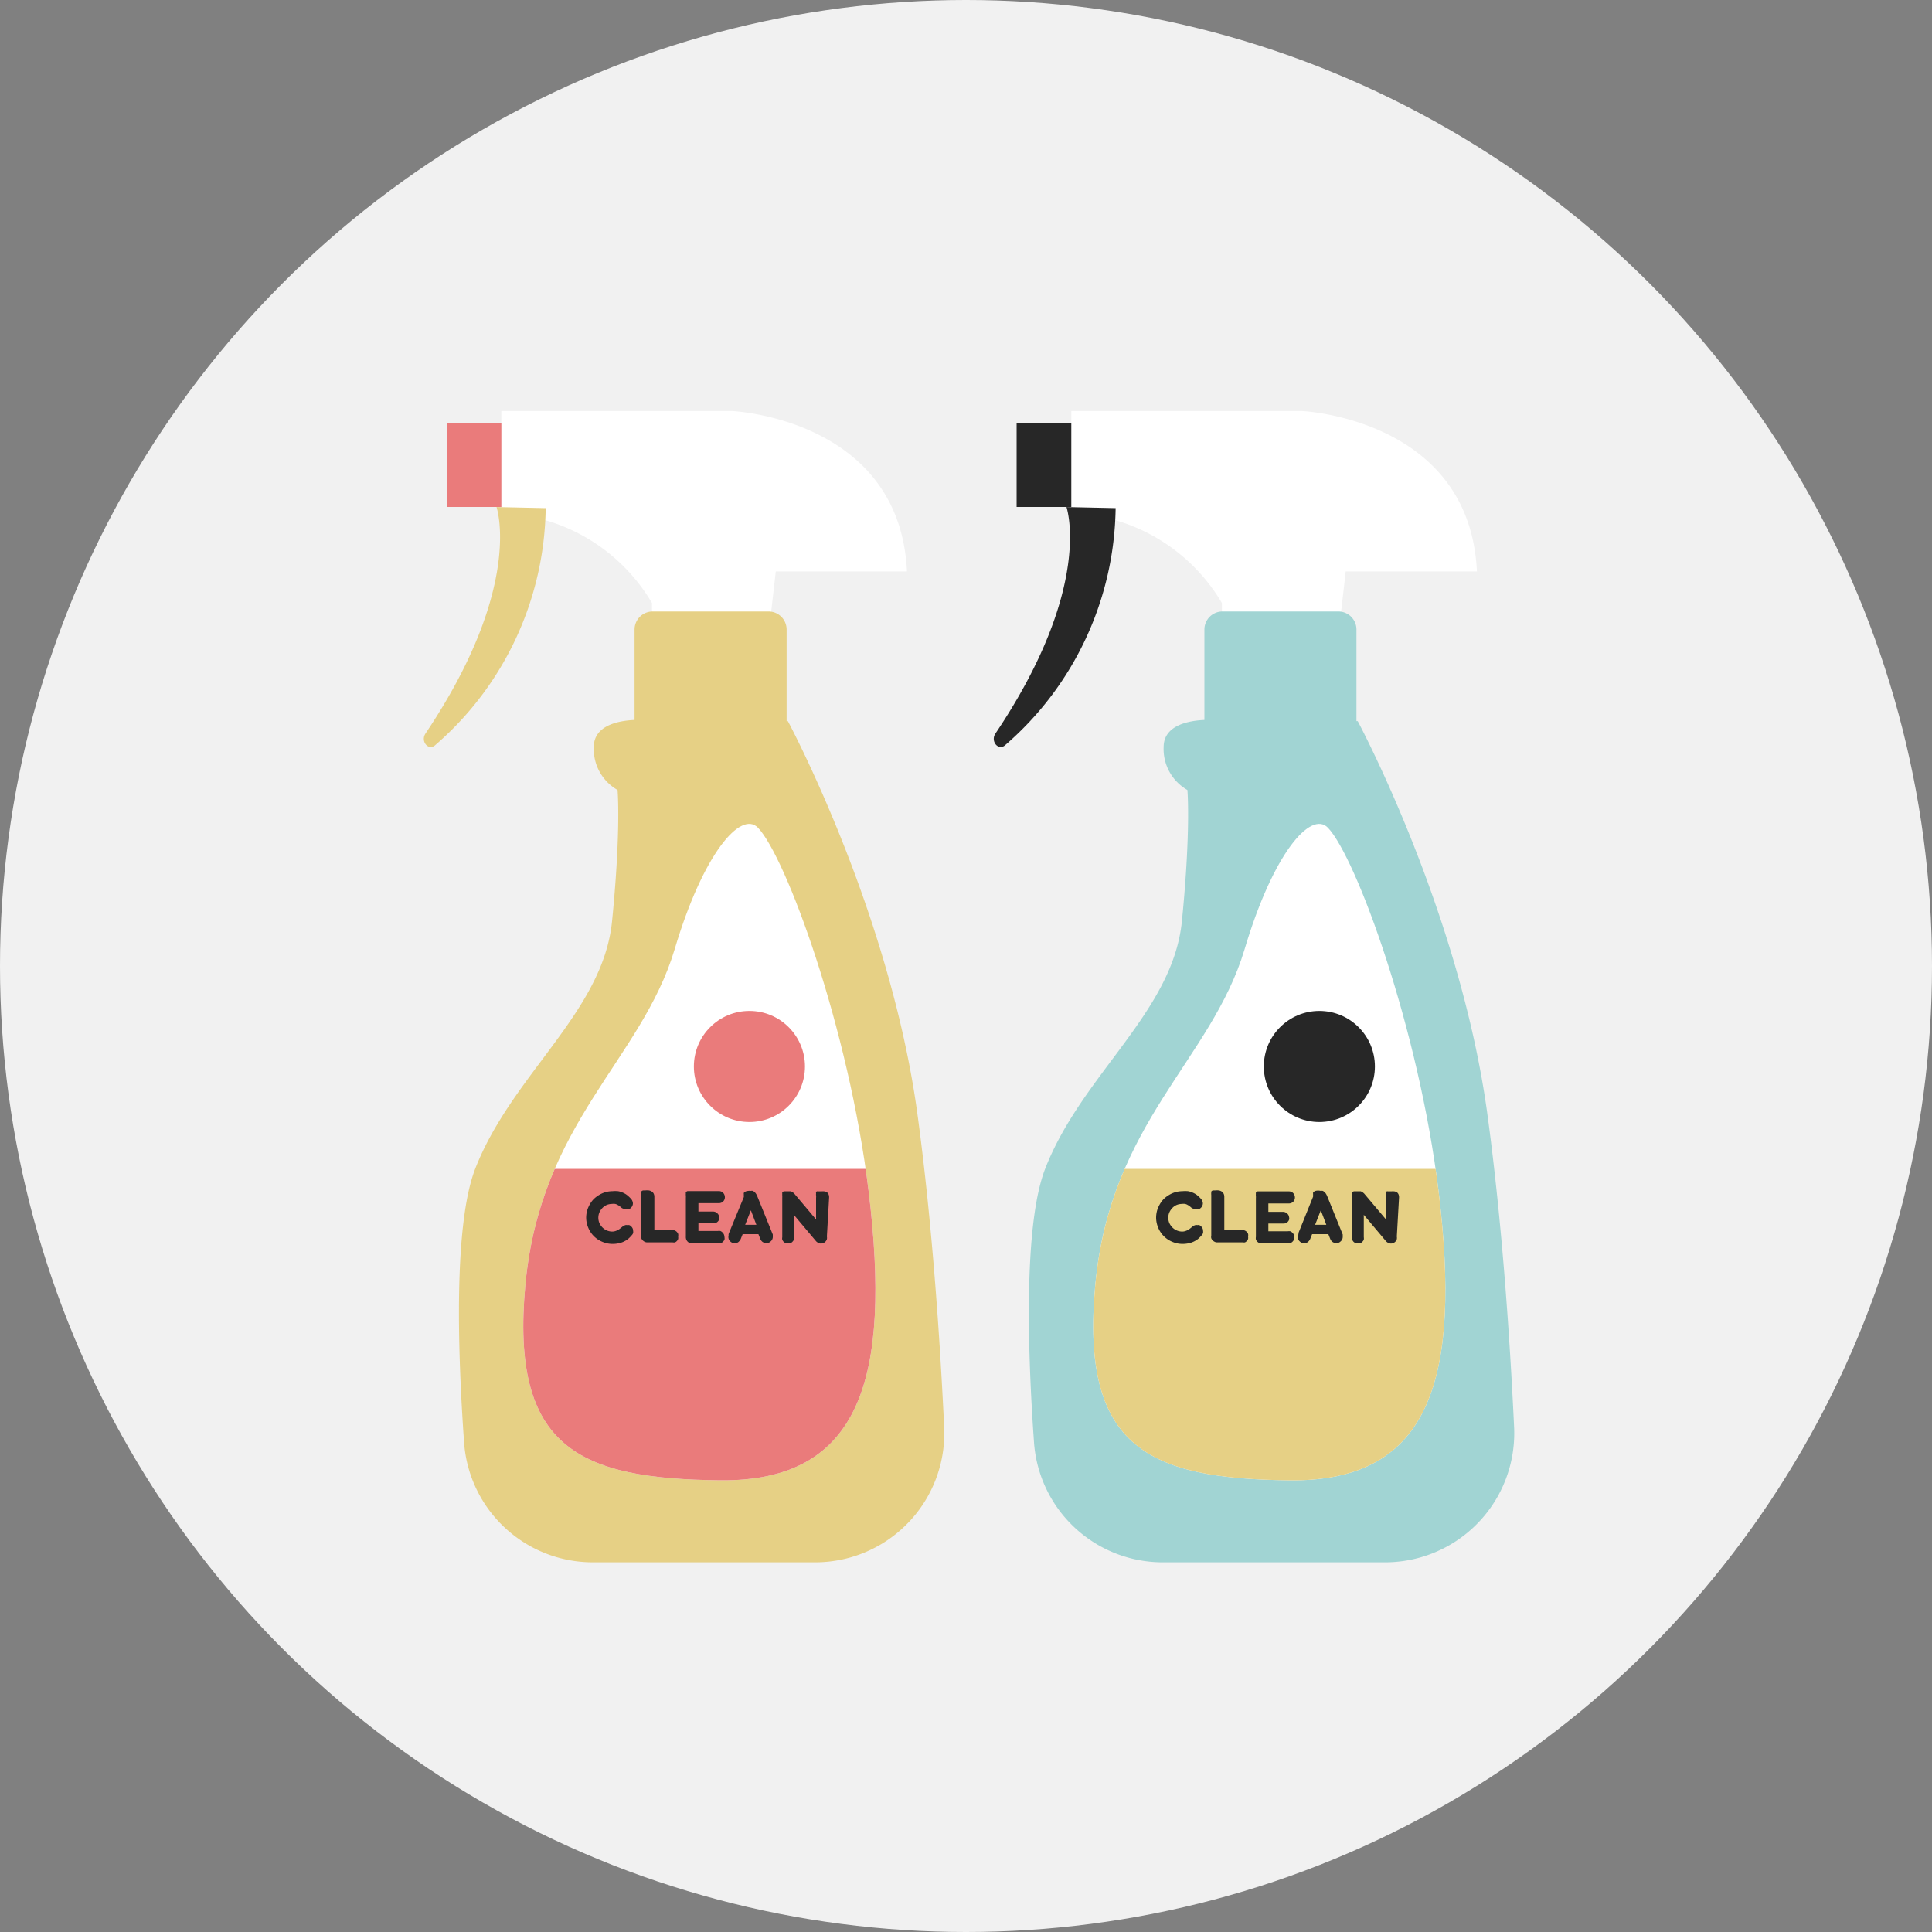<svg id="Слой_1" data-name="Слой 1" xmlns="http://www.w3.org/2000/svg" xmlns:xlink="http://www.w3.org/1999/xlink" viewBox="0 0 200 200"><rect x="0" y="0" width="200" height="200" fill="#808080" stroke="none"/><defs><style>.cls-1{fill:none;}.cls-2{fill:#f1f1f1;}.cls-3{fill:#fff;}.cls-4{fill:#ea7b7b;}.cls-5{fill:#e6d085;}.cls-6{clip-path:url(#clip-path);}.cls-7{fill:#272727;}.cls-8{fill:#a1d4d3;}.cls-9{clip-path:url(#clip-path-2);}</style><clipPath id="clip-path"><path class="cls-1" d="M78.46,85.68c2.89,3,9.41,20.72,11.47,37.71,2.32,19.18-.78,30-15.37,29.85s-21.73-3.32-20.18-20.19,12-23.29,15.45-34.75C72.81,88.28,76.7,83.89,78.46,85.68Z"/></clipPath><clipPath id="clip-path-2"><path class="cls-1" d="M137.46,85.68c2.89,3,9.41,20.72,11.47,37.71,2.32,19.18-.78,30-15.37,29.85s-21.73-3.32-20.18-20.19,12-23.29,15.45-34.75C131.81,88.28,135.7,83.89,137.46,85.68Z"/></clipPath></defs><title>Иконки_для_каталога NEW</title><circle class="cls-2" cx="100" cy="100" r="100"/><path class="cls-3" d="M51.9,42.55H75.79s17.35.76,18.1,16.6H80.31l-.75,6.54H67.49V62.42A18.93,18.93,0,0,0,51.9,53.11Z"/><rect class="cls-4" x="46.24" y="43.81" width="5.66" height="8.67"/><path class="cls-5" d="M51.4,52.49s2.85,8.25-7.35,23.44c-.55.81.31,1.83,1,1.21A33,33,0,0,0,56.49,52.6Z"/><path class="cls-5" d="M95,115.53C92.18,94.41,81.56,74.65,81.56,74.65h-.13V65.17a1.87,1.87,0,0,0-1.87-1.87h-12a1.87,1.87,0,0,0-1.87,1.87v9.36c-1.62.07-4.22.54-4.22,2.8a4.88,4.88,0,0,0,2.46,4.45s.37,4.15-.57,13.58S53,111.2,49.19,121c-2.2,5.71-1.84,18.56-1.15,28.31a13.36,13.36,0,0,0,13.34,12.42h23a13.37,13.37,0,0,0,13.36-14C97.31,138.63,96.49,126.54,95,115.53Z"/><path class="cls-3" d="M78.46,85.68c2.89,3,9.41,20.72,11.47,37.71,2.32,19.18-.78,30-15.37,29.85s-21.73-3.32-20.18-20.19,12-23.29,15.45-34.75C72.81,88.28,76.7,83.89,78.46,85.68Z"/><g class="cls-6"><rect class="cls-4" x="49.19" y="121" width="46.54" height="34.47"/></g><circle class="cls-4" cx="77.58" cy="110.4" r="5.75"/><path class="cls-7" d="M64.38,125.06l-.2-.17a1.14,1.14,0,0,0-.23-.15.81.81,0,0,0-.27-.11,1.15,1.15,0,0,0-.33,0,1.46,1.46,0,0,0-.55.11,1.4,1.4,0,0,0-.44.31,1.62,1.62,0,0,0-.31.46,1.43,1.43,0,0,0,0,1.1,1.57,1.57,0,0,0,.31.45,1.44,1.44,0,0,0,1,.43,1.06,1.06,0,0,0,.37-.06,1.51,1.51,0,0,0,.29-.13,2.48,2.48,0,0,0,.26-.19l.27-.22.19-.07a.44.44,0,0,1,.2,0,.69.69,0,0,1,.2,0,.44.44,0,0,1,.18.12.6.6,0,0,1,.22.47.69.69,0,0,1,0,.24.65.65,0,0,1-.15.23,3,3,0,0,1-.4.4,2.4,2.4,0,0,1-.46.27,2.16,2.16,0,0,1-.51.16,2.93,2.93,0,0,1-.61.06,2.68,2.68,0,0,1-1.06-.22,2.67,2.67,0,0,1-1.45-1.45,2.72,2.72,0,0,1-.22-1.06,2.84,2.84,0,0,1,.1-.72,2.9,2.9,0,0,1,.28-.65,2.56,2.56,0,0,1,.42-.56,2.93,2.93,0,0,1,.56-.42,2.71,2.71,0,0,1,.65-.28,2.84,2.84,0,0,1,.72-.1,3.27,3.27,0,0,1,.57,0,2,2,0,0,1,.49.15,2,2,0,0,1,.45.26,3.68,3.68,0,0,1,.41.39.67.67,0,0,1,.13.21.71.71,0,0,1,.06.25.65.65,0,0,1-.2.46,1.09,1.09,0,0,1-.17.13.54.54,0,0,1-.22,0,.69.69,0,0,1-.24,0A1,1,0,0,1,64.38,125.06Z"/><path class="cls-7" d="M70.2,128a.75.75,0,0,1,0,.26.57.57,0,0,1-.13.21.67.67,0,0,1-.19.14.7.7,0,0,1-.25,0H67a.58.58,0,0,1-.26-.06.8.8,0,0,1-.21-.15.64.64,0,0,1-.14-.22.59.59,0,0,1,0-.27v-4l0-.22a.76.76,0,0,1,0-.21.2.2,0,0,1,0-.11.24.24,0,0,1,.06-.09.46.46,0,0,1,.14-.05l.21,0a2,2,0,0,1,.36,0,.77.77,0,0,1,.3.11.51.51,0,0,1,.2.21.72.72,0,0,1,.08.35v3.43h1.86a.7.7,0,0,1,.25.05.64.64,0,0,1,.35.35A.58.58,0,0,1,70.2,128Z"/><path class="cls-7" d="M75,128.07a.71.71,0,0,1,0,.26.8.8,0,0,1-.15.21.6.6,0,0,1-.21.14.81.81,0,0,1-.27,0H71.68a.87.87,0,0,1-.28,0,.66.66,0,0,1-.22-.15.69.69,0,0,1-.14-.22A.78.78,0,0,1,71,128v-4a1.81,1.81,0,0,0,0-.23.76.76,0,0,1,0-.21.23.23,0,0,1,0-.12.16.16,0,0,1,.06-.08.26.26,0,0,1,.13-.06l.2,0h3a.69.69,0,0,1,.36.09.66.66,0,0,1,.21.23.68.68,0,0,1,.08.31.66.66,0,0,1-.07.3.6.6,0,0,1-.22.23.64.64,0,0,1-.36.09H72.3v.87h1.53a.6.6,0,0,1,.29.08.72.72,0,0,1,.21.18.54.54,0,0,1,.11.27.52.52,0,0,1,0,.3.62.62,0,0,1-.22.28.58.58,0,0,1-.35.1H72.3v.8h2a.81.81,0,0,1,.27,0,.6.6,0,0,1,.21.14.62.62,0,0,1,.15.2A.76.76,0,0,1,75,128.07Z"/><path class="cls-7" d="M77.72,123.28a.51.51,0,0,1,.22,0,.83.83,0,0,1,.18.13.9.9,0,0,1,.15.18,2.12,2.12,0,0,1,.11.21l1.62,4,0,.12s0,.08,0,.12a.58.58,0,0,1-.06.26.54.54,0,0,1-.16.21.57.57,0,0,1-.28.16.55.55,0,0,1-.31,0,.65.65,0,0,1-.28-.13.72.72,0,0,1-.2-.28l-.2-.5H76.88l-.2.5a.87.87,0,0,1-.26.33.63.63,0,0,1-.38.11.64.64,0,0,1-.28-.07.79.79,0,0,1-.22-.18.53.53,0,0,1-.12-.25.57.57,0,0,1,0-.29s0-.1,0-.14a1.21,1.21,0,0,1,.05-.14L77,123.92a.57.57,0,0,0,0-.14l0-.15a.5.5,0,0,1,0-.13.23.23,0,0,1,.11-.11.38.38,0,0,1,.18-.08A1.12,1.12,0,0,1,77.72,123.28Zm-.58,3.51H78.3l-.57-1.5Z"/><path class="cls-7" d="M85.6,128a.82.82,0,0,1,0,.28.73.73,0,0,1-.13.23.65.65,0,0,1-.21.16.6.6,0,0,1-.27.06.55.55,0,0,1-.28-.07.69.69,0,0,1-.24-.18l-2.29-2.72v2.31a.71.71,0,0,1,0,.26.6.6,0,0,1-.14.21.48.48,0,0,1-.2.14.7.7,0,0,1-.25,0,.76.76,0,0,1-.27,0,.6.6,0,0,1-.21-.14.74.74,0,0,1-.13-.21.53.53,0,0,1,0-.25V124a1.55,1.55,0,0,0,0-.21,1.64,1.64,0,0,1,0-.22.22.22,0,0,1,0-.11.16.16,0,0,1,.06-.08.3.3,0,0,1,.14-.06l.21,0h.26l.21,0,.18.08.18.16,2.26,2.68V124a1,1,0,0,0,0-.24.76.76,0,0,1,0-.21.25.25,0,0,1,0-.13.16.16,0,0,1,.07-.09.61.61,0,0,1,.17,0l.3,0a1.66,1.66,0,0,1,.32,0,.73.73,0,0,1,.26.09.51.51,0,0,1,.17.21.75.75,0,0,1,.06.33Z"/><path class="cls-3" d="M110.9,42.55h23.89s17.35.76,18.1,16.6H139.31l-.75,6.54H126.49V62.42a18.93,18.93,0,0,0-15.59-9.31Z"/><rect class="cls-7" x="105.24" y="43.81" width="5.66" height="8.67"/><path class="cls-7" d="M110.4,52.49s2.85,8.25-7.35,23.44c-.55.81.31,1.83,1,1.21A33,33,0,0,0,115.49,52.6Z"/><path class="cls-8" d="M154,115.53c-2.83-21.12-13.45-40.88-13.45-40.88h-.13V65.17a1.87,1.87,0,0,0-1.87-1.87h-12a1.87,1.87,0,0,0-1.87,1.87v9.36c-1.62.07-4.22.54-4.22,2.8a4.88,4.88,0,0,0,2.46,4.45s.37,4.15-.57,13.58S112,111.2,108.19,121c-2.2,5.71-1.84,18.56-1.15,28.31a13.36,13.36,0,0,0,13.34,12.42h23a13.37,13.37,0,0,0,13.36-14C156.31,138.63,155.49,126.54,154,115.53Z"/><path class="cls-3" d="M137.46,85.68c2.89,3,9.41,20.72,11.47,37.71,2.32,19.18-.78,30-15.37,29.85s-21.73-3.32-20.18-20.19,12-23.29,15.45-34.75C131.81,88.28,135.7,83.89,137.46,85.68Z"/><g class="cls-9"><rect class="cls-5" x="108.19" y="121" width="46.54" height="34.47"/></g><circle class="cls-7" cx="136.58" cy="110.4" r="5.75"/><path class="cls-7" d="M123.38,125.06l-.2-.17a1.14,1.14,0,0,0-.23-.15.81.81,0,0,0-.27-.11,1.15,1.15,0,0,0-.33,0,1.46,1.46,0,0,0-.55.11,1.4,1.4,0,0,0-.44.31,1.62,1.62,0,0,0-.31.46,1.43,1.43,0,0,0,0,1.1,1.57,1.57,0,0,0,.31.45,1.44,1.44,0,0,0,1,.43,1.06,1.06,0,0,0,.37-.06,1.51,1.51,0,0,0,.29-.13,2.48,2.48,0,0,0,.26-.19l.27-.22.19-.07a.44.44,0,0,1,.2,0,.69.69,0,0,1,.2,0,.44.44,0,0,1,.18.12.6.6,0,0,1,.22.47.69.69,0,0,1,0,.24.65.65,0,0,1-.15.23,3,3,0,0,1-.4.4,2.4,2.4,0,0,1-.46.27,2.16,2.16,0,0,1-.51.16,2.93,2.93,0,0,1-.61.06,2.68,2.68,0,0,1-1.06-.22,2.67,2.67,0,0,1-1.45-1.45,2.72,2.72,0,0,1-.22-1.06,2.84,2.84,0,0,1,.1-.72,2.9,2.9,0,0,1,.28-.65,2.56,2.56,0,0,1,.42-.56,2.93,2.93,0,0,1,.56-.42,2.71,2.71,0,0,1,.65-.28,2.84,2.84,0,0,1,.72-.1,3.27,3.27,0,0,1,.57,0,2,2,0,0,1,.49.15,2,2,0,0,1,.45.26,3.68,3.68,0,0,1,.41.39.67.67,0,0,1,.13.21.71.71,0,0,1,.06.25.65.65,0,0,1-.2.46,1.09,1.09,0,0,1-.17.13.54.54,0,0,1-.22,0,.69.69,0,0,1-.24,0A1,1,0,0,1,123.38,125.06Z"/><path class="cls-7" d="M129.2,128a.75.75,0,0,1,0,.26.57.57,0,0,1-.13.21.67.67,0,0,1-.19.14.7.7,0,0,1-.25,0H126a.58.58,0,0,1-.26-.06.8.8,0,0,1-.21-.15.64.64,0,0,1-.14-.22.59.59,0,0,1,0-.27v-4l0-.22a.76.76,0,0,1,0-.21.2.2,0,0,1,0-.11.24.24,0,0,1,.06-.09.46.46,0,0,1,.14-.05l.21,0a2,2,0,0,1,.36,0,.77.77,0,0,1,.3.11.51.51,0,0,1,.2.21.72.72,0,0,1,.08.35v3.43h1.86a.7.7,0,0,1,.25.05.64.64,0,0,1,.35.35A.58.58,0,0,1,129.2,128Z"/><path class="cls-7" d="M134,128.07a.71.71,0,0,1-.05.26.8.8,0,0,1-.15.21.6.6,0,0,1-.21.14.81.81,0,0,1-.27,0h-2.67a.87.87,0,0,1-.28,0,.66.66,0,0,1-.22-.15.69.69,0,0,1-.14-.22.78.78,0,0,1,0-.28v-4a1.81,1.81,0,0,0,0-.23.76.76,0,0,1,0-.21.23.23,0,0,1,0-.12.16.16,0,0,1,.06-.08.26.26,0,0,1,.13-.06l.2,0h3a.69.69,0,0,1,.36.09.66.66,0,0,1,.21.23.68.68,0,0,1,.08.31.66.66,0,0,1-.07.3.6.6,0,0,1-.22.23.64.64,0,0,1-.36.09H131.3v.87h1.53a.6.6,0,0,1,.29.08.72.72,0,0,1,.21.18.54.54,0,0,1,.11.27.52.52,0,0,1,0,.3.62.62,0,0,1-.22.28.58.58,0,0,1-.35.1H131.3v.8h2a.81.81,0,0,1,.27,0,.6.6,0,0,1,.21.14.62.62,0,0,1,.15.2A.76.76,0,0,1,134,128.07Z"/><path class="cls-7" d="M136.72,123.28a.51.51,0,0,1,.22,0,.83.83,0,0,1,.18.13.9.9,0,0,1,.15.18,2.12,2.12,0,0,1,.11.21l1.62,4,0,.12s0,.08,0,.12a.58.58,0,0,1-.06.26.54.54,0,0,1-.16.21.57.57,0,0,1-.28.16.55.55,0,0,1-.31,0,.65.65,0,0,1-.28-.13.72.72,0,0,1-.2-.28l-.2-.5h-1.68l-.2.5a.87.87,0,0,1-.26.33.63.63,0,0,1-.38.11.64.64,0,0,1-.28-.07.79.79,0,0,1-.22-.18.53.53,0,0,1-.12-.25.57.57,0,0,1,0-.29s0-.1.05-.14a1.21,1.21,0,0,1,0-.14l1.51-3.75a.57.57,0,0,0,0-.14l0-.15a.5.5,0,0,1,0-.13.23.23,0,0,1,.11-.11.38.38,0,0,1,.18-.08A1.12,1.12,0,0,1,136.72,123.28Zm-.58,3.51h1.16l-.57-1.5Z"/><path class="cls-7" d="M144.6,128a.82.82,0,0,1,0,.28.73.73,0,0,1-.13.23.65.65,0,0,1-.21.16.6.6,0,0,1-.27.06.55.55,0,0,1-.28-.07.69.69,0,0,1-.24-.18l-2.29-2.72v2.31a.71.71,0,0,1,0,.26.6.6,0,0,1-.14.21.48.48,0,0,1-.2.14.7.7,0,0,1-.25,0,.76.76,0,0,1-.27,0,.6.6,0,0,1-.21-.14.74.74,0,0,1-.13-.21.53.53,0,0,1,0-.25V124a1.55,1.55,0,0,0,0-.21,1.64,1.64,0,0,1,0-.22.22.22,0,0,1,0-.11.16.16,0,0,1,.06-.08.3.3,0,0,1,.14-.06l.21,0h.26l.21,0,.18.08.18.16,2.26,2.68V124a1,1,0,0,0,0-.24.76.76,0,0,1,0-.21.25.25,0,0,1,0-.13.16.16,0,0,1,.07-.09.61.61,0,0,1,.17,0l.3,0a1.66,1.66,0,0,1,.32,0,.73.73,0,0,1,.26.09.51.51,0,0,1,.17.21.75.75,0,0,1,.06.33Z"/></svg>
